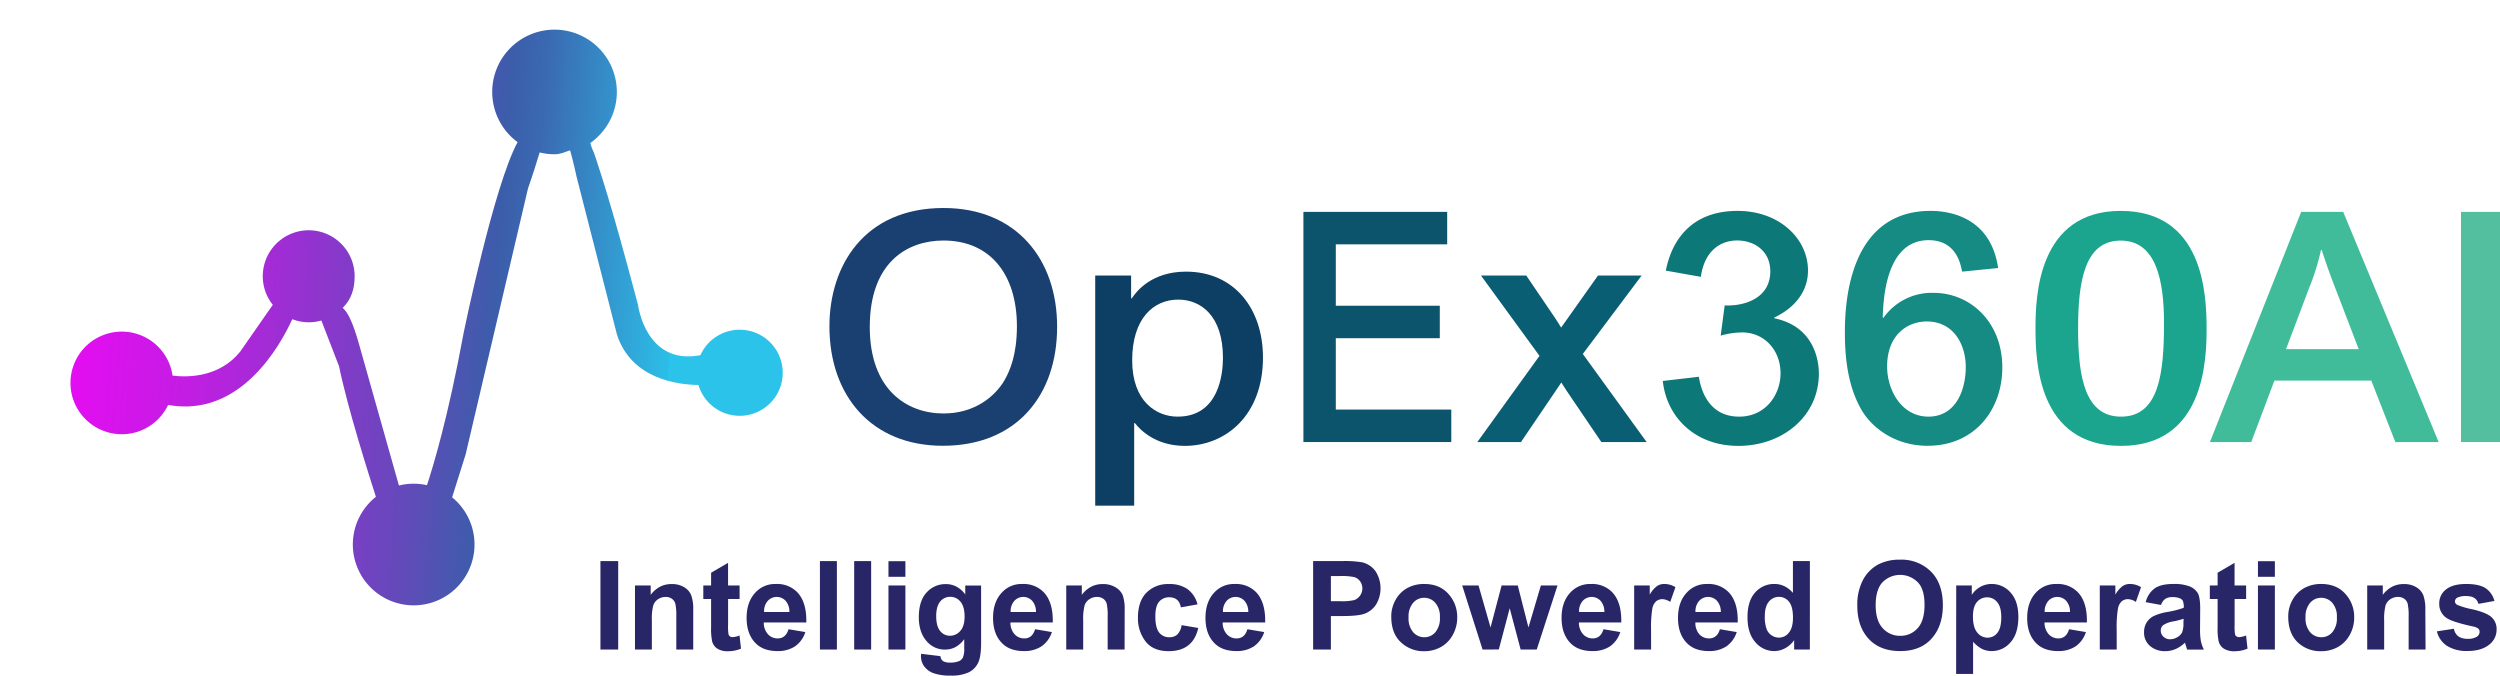 <svg id="Layer_1" data-name="Layer 1" xmlns="http://www.w3.org/2000/svg" xmlns:xlink="http://www.w3.org/1999/xlink" viewBox="0 0 962.59 260.12"><defs><style>.cls-1{fill:none;}.cls-2{fill:#292667;}.cls-3{fill:#1a3f71;}.cls-4{fill:#0c3f63;}.cls-5{fill:#0c536c;}.cls-6{fill:#0a5e74;}.cls-7{fill:#0d7878;}.cls-8{fill:#158b83;}.cls-9{fill:#1ba58e;}.cls-10{fill:#41bc9a;}.cls-11{fill:#54bf9f;}.cls-12{clip-path:url(#clip-path);}.cls-13{fill:url(#linear-gradient);}</style><clipPath id="clip-path" transform="translate(-32.71 -4.8)"><path class="cls-1" d="M317.52,131.75a16.58,16.58,0,0,0-15.14,9.82c-21.11,4-24-19.35-24-19.35l-3.88-14.47C266,76.33,261.4,63.63,261.4,63.63A18.32,18.32,0,0,1,260,59.86a24,24,0,1,0-28-.32c-9.16,16.78-20.74,73.26-20.74,73.26-6,32.67-11.86,51.88-14.15,58.81a23.34,23.34,0,0,0-10.8.13l-15.64-55.41c-2.18-7.54-4.12-11.4-6-13,3.26-3.2,4.59-7.21,4.59-12.14a17.69,17.69,0,1,0-31.51,11L136.46,124l-11.3,16.24c-8,9.81-19.86,9.93-26,9.2a19.76,19.76,0,1,0-1.71,11.27c27.78,5.07,43.24-23,47.79-33a17.55,17.55,0,0,0,6.34,1.19,17.8,17.8,0,0,0,4.87-.69l6.81,17.63c3.18,15.63,11.35,41.46,14.18,50.25a23.43,23.43,0,1,0,29.35.2L212,179.75,236,77.39c2-5.72,3.48-10.53,4.49-13.89a24.12,24.12,0,0,0,5.74.7c2.43,0,3.79-.85,6-1.52,1.21,4.21,2.47,10.12,2.47,10.12l15.53,60.71c5.5,17.33,23.65,19.44,31.39,19.52a16.58,16.58,0,1,0,15.91-21.28Z"/></clipPath><linearGradient id="linear-gradient" x1="-67.86" y1="110.12" x2="360.97" y2="141.89" gradientUnits="userSpaceOnUse"><stop offset="0.11" stop-color="#f903fa"/><stop offset="0.16" stop-color="#f306f7"/><stop offset="0.24" stop-color="#e00ff0"/><stop offset="0.33" stop-color="#c31de3"/><stop offset="0.42" stop-color="#9930d2"/><stop offset="0.53" stop-color="#6549bb"/><stop offset="0.6" stop-color="#3c5daa"/><stop offset="0.63" stop-color="#3a69b2"/><stop offset="0.68" stop-color="#358ac6"/><stop offset="0.76" stop-color="#2cbee7"/><stop offset="0.76" stop-color="#2bc3ea"/></linearGradient></defs><path class="cls-2" d="M263.9,254.9V220.84h6.84V254.9Z" transform="translate(-32.71 -4.8)"/><path class="cls-2" d="M299.63,254.9h-6.52V242.3a22.19,22.19,0,0,0-.37-5.05,3.39,3.39,0,0,0-1.37-1.93,4,4,0,0,0-2.27-.68,5.28,5.28,0,0,0-3,.87,4.61,4.61,0,0,0-1.86,2.41,20.49,20.49,0,0,0-.54,5.8V254.9H277.2V230.23h6.05v3.6a11,11,0,0,1,3.63-3.14,9.54,9.54,0,0,1,4.48-1,8.88,8.88,0,0,1,4.81,1.22,6.4,6.4,0,0,1,2.71,3.14,15.91,15.91,0,0,1,.75,5.54Z" transform="translate(-32.71 -4.8)"/><path class="cls-2" d="M317.48,230.23v5.2h-4.43v10a17.32,17.32,0,0,0,.2,3.75,1.57,1.57,0,0,0,1.61.93,8.23,8.23,0,0,0,2.6-.63l.56,5.07a12.79,12.79,0,0,1-5.11,1,7.23,7.23,0,0,1-4-1,4.76,4.76,0,0,1-2-2.82,24.09,24.09,0,0,1-.4-5.49V235.43h-3v-5.2h3v-4.91l6.53-3.81v8.72Z" transform="translate(-32.71 -4.8)"/><path class="cls-2" d="M336.32,247.07l6.47,1.1a10.49,10.49,0,0,1-4,5.52,11.92,11.92,0,0,1-6.68,1.8c-3.64,0-6.45-1-8.42-3q-3.51-3.49-3.51-9.77t3.53-9.92a10.19,10.19,0,0,1,7.74-3.14,10.74,10.74,0,0,1,8.27,3.21q3.45,3.67,3.45,10.84l0,.75H326.8a6.52,6.52,0,0,0,1.61,4.55,5,5,0,0,0,3.72,1.61C334.23,250.61,335.62,249.43,336.32,247.07Zm.34-6.62a6.27,6.27,0,0,0-1.49-4.35,4.67,4.67,0,0,0-6.84.06,6,6,0,0,0-1.41,4.29Z" transform="translate(-32.71 -4.8)"/><path class="cls-2" d="M348.41,254.9V220.84h6.53V254.9Z" transform="translate(-32.71 -4.8)"/><path class="cls-2" d="M361.6,254.9V220.84h6.53V254.9Z" transform="translate(-32.71 -4.8)"/><path class="cls-2" d="M374.8,226.88v-6h6.52v6Zm0,28V230.23h6.52V254.9Z" transform="translate(-32.71 -4.8)"/><path class="cls-2" d="M387.37,256.53l7.45.91a2.52,2.52,0,0,0,1,1.91,5.09,5.09,0,0,0,2.73.57,8.68,8.68,0,0,0,3.47-.58,3,3,0,0,0,1.44-1.39,8.13,8.13,0,0,0,.51-3.44v-3.6a10.3,10.3,0,0,1-3.3,3,8.45,8.45,0,0,1-4.07,1,9,9,0,0,1-6.89-3q-3.23-3.5-3.22-9.45,0-6.32,3-9.54a9.74,9.74,0,0,1,7.36-3.22,8.58,8.58,0,0,1,4.17,1,10,10,0,0,1,3.35,3v-3.46h6.1v22.14q0,5.32-1.19,7.72a7.82,7.82,0,0,1-3.66,3.61,15.76,15.76,0,0,1-6.85,1.22,19.39,19.39,0,0,1-6.47-.88,7.77,7.77,0,0,1-3.71-2.64,6.66,6.66,0,0,1-1.28-4.06ZM393.18,242c0,2.64.52,4.56,1.54,5.77a4.73,4.73,0,0,0,3.72,1.82,5.21,5.21,0,0,0,4-1.84c1.11-1.22,1.67-3.09,1.67-5.58s-.54-4.48-1.6-5.72a5,5,0,0,0-3.94-1.85,4.86,4.86,0,0,0-3.86,1.82C393.7,237.67,393.18,239.53,393.18,242Z" transform="translate(-32.71 -4.8)"/><path class="cls-2" d="M431.26,247.07l6.47,1.1a10.51,10.51,0,0,1-4.05,5.52,11.89,11.89,0,0,1-6.67,1.8c-3.64,0-6.45-1-8.43-3q-3.51-3.49-3.51-9.77t3.54-9.92a10.17,10.17,0,0,1,7.73-3.14,10.76,10.76,0,0,1,8.28,3.21q3.45,3.67,3.45,10.84l0,.75h-16.3a6.52,6.52,0,0,0,1.6,4.55,5,5,0,0,0,3.73,1.61Q430.21,250.61,431.26,247.07Zm.34-6.62a6.32,6.32,0,0,0-1.5-4.35,4.66,4.66,0,0,0-6.83.06,6,6,0,0,0-1.42,4.29Z" transform="translate(-32.71 -4.8)"/><path class="cls-2" d="M465.72,254.9H459.2V242.3a22.19,22.19,0,0,0-.37-5.05,3.39,3.39,0,0,0-1.37-1.93,4,4,0,0,0-2.28-.68,5.27,5.27,0,0,0-3,.87,4.67,4.67,0,0,0-1.87,2.41,21,21,0,0,0-.53,5.8V254.9h-6.53V230.23h6v3.6a11,11,0,0,1,3.63-3.14,9.53,9.53,0,0,1,4.47-1,8.9,8.9,0,0,1,4.82,1.22A6.4,6.4,0,0,1,465,234a15.91,15.91,0,0,1,.75,5.54Z" transform="translate(-32.71 -4.8)"/><path class="cls-2" d="M493.8,237.5l-6.41,1.16q-.72-3.89-4.47-3.88a4.93,4.93,0,0,0-3.89,1.68q-1.47,1.68-1.47,5.66c0,2.94.49,5,1.47,6.23a4.8,4.8,0,0,0,3.94,1.81,4.47,4.47,0,0,0,3-1,6.39,6.39,0,0,0,1.7-3.66l6.41,1.09q-2,8.92-11.39,8.93-6,0-8.92-3.78a14.4,14.4,0,0,1-2.91-9.07q0-6.36,3.29-9.68a11.65,11.65,0,0,1,8.64-3.31,12.14,12.14,0,0,1,7.06,1.88A10.43,10.43,0,0,1,493.8,237.5Z" transform="translate(-32.71 -4.8)"/><path class="cls-2" d="M513,247.07l6.47,1.1a10.44,10.44,0,0,1-4,5.52,11.9,11.9,0,0,1-6.68,1.8c-3.63,0-6.44-1-8.42-3q-3.51-3.49-3.51-9.77t3.53-9.92a10.2,10.2,0,0,1,7.74-3.14,10.78,10.78,0,0,1,8.28,3.21q3.43,3.67,3.44,10.84l0,.75H503.49a6.47,6.47,0,0,0,1.6,4.55,5,5,0,0,0,3.72,1.61Q512,250.61,513,247.07Zm.34-6.62a6.27,6.27,0,0,0-1.49-4.35,4.67,4.67,0,0,0-6.84.06,6,6,0,0,0-1.41,4.29Z" transform="translate(-32.71 -4.8)"/><path class="cls-2" d="M538.31,254.9V220.84h11a40.34,40.34,0,0,1,8,.49,9,9,0,0,1,5,3.37,12.18,12.18,0,0,1,.26,12.83A9.14,9.14,0,0,1,558.4,241c-1.7.68-4.62,1-8.76,1h-4.49V254.9Zm6.84-28.3v9.69h3.79a20.25,20.25,0,0,0,5.2-.44,4.78,4.78,0,0,0,2.22-7.29,4.3,4.3,0,0,0-2.24-1.56,24.2,24.2,0,0,0-5.63-.4Z" transform="translate(-32.71 -4.8)"/><path class="cls-2" d="M568.4,242.22a12.76,12.76,0,0,1,1.75-6.61,11.4,11.4,0,0,1,4.57-4.47,13.35,13.35,0,0,1,6.36-1.49q5.92,0,9.32,3.83a13.06,13.06,0,0,1,3.39,9,13.57,13.57,0,0,1-1.77,6.89,11.68,11.68,0,0,1-4.63,4.62,13,13,0,0,1-6.28,1.55A12.65,12.65,0,0,1,572,252Q568.4,248.59,568.4,242.22Zm6.66.35a8.05,8.05,0,0,0,1.79,5.67,5.64,5.64,0,0,0,4.3,1.92,5.5,5.5,0,0,0,4.22-1.93,8.23,8.23,0,0,0,1.75-5.71,8,8,0,0,0-1.78-5.62,5.62,5.62,0,0,0-4.28-1.93,5.53,5.53,0,0,0-4.23,1.93A8.13,8.13,0,0,0,575.06,242.57Z" transform="translate(-32.71 -4.8)"/><path class="cls-2" d="M603.55,254.9l-7.84-24.67H602l4.62,16.17,4.26-16.17h6.23l4.11,16.17L626,230.23h6.41l-8,24.67h-6.2L614,239l-4.19,15.87Z" transform="translate(-32.71 -4.8)"/><path class="cls-2" d="M650.11,247.07l6.47,1.1a10.49,10.49,0,0,1-4,5.52,11.92,11.92,0,0,1-6.68,1.8c-3.64,0-6.45-1-8.43-3q-3.49-3.49-3.5-9.77t3.53-9.92a10.17,10.17,0,0,1,7.74-3.14,10.74,10.74,0,0,1,8.27,3.21q3.45,3.67,3.45,10.84l0,.75h-16.3a6.52,6.52,0,0,0,1.6,4.55,5,5,0,0,0,3.73,1.61C648,250.61,649.41,249.43,650.11,247.07Zm.34-6.62a6.27,6.27,0,0,0-1.5-4.35,4.66,4.66,0,0,0-6.83.06,6,6,0,0,0-1.41,4.29Z" transform="translate(-32.71 -4.8)"/><path class="cls-2" d="M668.44,254.9h-6.52V230.23h6v3.51a11,11,0,0,1,2.79-3.28,5,5,0,0,1,2.83-.81,8.14,8.14,0,0,1,4.27,1.23l-2,5.69a5.61,5.61,0,0,0-3.05-1.07,3.72,3.72,0,0,0-2.39.83,5,5,0,0,0-1.48,3,44.74,44.74,0,0,0-.46,8Z" transform="translate(-32.71 -4.8)"/><path class="cls-2" d="M694.94,247.07l6.47,1.1a10.51,10.51,0,0,1-4,5.52,11.89,11.89,0,0,1-6.67,1.8c-3.64,0-6.45-1-8.43-3q-3.51-3.49-3.51-9.77t3.54-9.92a10.17,10.17,0,0,1,7.73-3.14,10.76,10.76,0,0,1,8.28,3.21q3.45,3.67,3.45,10.84l0,.75h-16.3A6.52,6.52,0,0,0,687,249a5,5,0,0,0,3.73,1.61Q693.89,250.61,694.94,247.07Zm.34-6.62a6.32,6.32,0,0,0-1.5-4.35,4.66,4.66,0,0,0-6.83.06,6,6,0,0,0-1.42,4.29Z" transform="translate(-32.71 -4.8)"/><path class="cls-2" d="M729.57,254.9h-6.05v-3.62a10,10,0,0,1-3.53,3.15,9,9,0,0,1-4.18,1.06,9.42,9.42,0,0,1-7.19-3.39q-3.06-3.39-3.06-9.67t3-9.56a9.64,9.64,0,0,1,7.36-3.22,8.68,8.68,0,0,1,3.85.86,10.11,10.11,0,0,1,3.28,2.58V220.84h6.53ZM712.23,242a13.66,13.66,0,0,0,.69,5,5.07,5.07,0,0,0,4.86,3.3,4.74,4.74,0,0,0,3.72-1.91q1.57-1.92,1.57-5.76,0-4.26-1.53-6.14a4.85,4.85,0,0,0-3.9-1.88,4.91,4.91,0,0,0-3.84,1.84Q712.23,238.33,712.23,242Z" transform="translate(-32.71 -4.8)"/><path class="cls-2" d="M747.84,238.08a20.49,20.49,0,0,1,2.19-10,14.49,14.49,0,0,1,5.72-5.86,17.61,17.61,0,0,1,8.56-1.93,16.07,16.07,0,0,1,11.88,4.58q4.59,4.57,4.59,13t-4.86,13.36q-4.26,4.26-11.58,4.26t-11.64-4.21Q747.84,246.46,747.84,238.08Zm7.07-.23q0,5.88,2.71,8.82a8.8,8.8,0,0,0,6.73,2.94,8.71,8.71,0,0,0,6.71-2.92q2.66-2.91,2.66-9T771.13,229a9.54,9.54,0,0,0-13.59,0C755.78,230.9,754.91,233.85,754.91,237.85Z" transform="translate(-32.71 -4.8)"/><path class="cls-2" d="M785.92,230.23h6v3.62a9,9,0,0,1,3.29-3.08,8.9,8.9,0,0,1,4.38-1.12,9.55,9.55,0,0,1,7.26,3.3q3,3.31,3,9.38,0,6.39-3,9.77a9.44,9.44,0,0,1-7.26,3.39,8.51,8.51,0,0,1-3.63-.78,11.61,11.61,0,0,1-3.54-2.83v12.41h-6.53Zm6.44,11.92q0,4.18,1.64,6.17a5,5,0,0,0,4,2,4.68,4.68,0,0,0,3.75-1.83c1-1.22,1.52-3.21,1.52-6s-.52-4.57-1.56-5.82a4.8,4.8,0,0,0-3.82-1.87,5,5,0,0,0-4,1.82Q792.36,238.46,792.36,242.15Z" transform="translate(-32.71 -4.8)"/><path class="cls-2" d="M829.39,247.07l6.47,1.1a10.54,10.54,0,0,1-4,5.52,11.92,11.92,0,0,1-6.68,1.8c-3.64,0-6.45-1-8.43-3q-3.51-3.49-3.5-9.77t3.53-9.92a10.17,10.17,0,0,1,7.74-3.14,10.74,10.74,0,0,1,8.27,3.21q3.45,3.67,3.45,10.84l0,.75h-16.3a6.52,6.52,0,0,0,1.6,4.55,5,5,0,0,0,3.73,1.61C827.3,250.61,828.69,249.43,829.39,247.07Zm.34-6.62a6.32,6.32,0,0,0-1.5-4.35,4.66,4.66,0,0,0-6.83.06,6,6,0,0,0-1.41,4.29Z" transform="translate(-32.71 -4.8)"/><path class="cls-2" d="M847.72,254.9H841.2V230.23h6v3.51a11,11,0,0,1,2.79-3.28,5,5,0,0,1,2.84-.81,8.13,8.13,0,0,1,4.26,1.23l-2,5.69a5.61,5.61,0,0,0-3.05-1.07,3.72,3.72,0,0,0-2.39.83,5,5,0,0,0-1.48,3,44.74,44.74,0,0,0-.46,8Z" transform="translate(-32.71 -4.8)"/><path class="cls-2" d="M864.79,237.73l-5.91-1.07a9.22,9.22,0,0,1,3.55-5.38q2.46-1.64,7.1-1.63a16.21,16.21,0,0,1,6.3.95,6.41,6.41,0,0,1,3.11,2.59c.62,1.1.93,3.08.93,6l-.06,7.63a26.59,26.59,0,0,0,.31,4.78,14.42,14.42,0,0,0,1.16,3.33h-6.44l-.85-2.69a11.94,11.94,0,0,1-3.57,2.45,10.09,10.09,0,0,1-4,.83,8.67,8.67,0,0,1-5.88-2,6.69,6.69,0,0,1-2.29-5.3,6.91,6.91,0,0,1,.94-3.65,6.76,6.76,0,0,1,2.62-2.49,19.82,19.82,0,0,1,5.43-1.65,35.82,35.82,0,0,0,6.29-1.61,6.54,6.54,0,0,0-.35-2.7,2.53,2.53,0,0,0-1.3-1,7,7,0,0,0-2.67-.41,5.06,5.06,0,0,0-2.75.65A4.58,4.58,0,0,0,864.79,237.73Zm8.69,5.32a36.23,36.23,0,0,1-3.86,1,10,10,0,0,0-4,1.45,2.57,2.57,0,0,0-.93,2.05,3.14,3.14,0,0,0,1,2.39,3.65,3.65,0,0,0,2.58,1,5.41,5.41,0,0,0,2.74-.78,4.41,4.41,0,0,0,1.88-1.85,9.87,9.87,0,0,0,.52-3.89Z" transform="translate(-32.71 -4.8)"/><path class="cls-2" d="M897.55,230.23v5.2h-4.43v10a18.46,18.46,0,0,0,.19,3.75,1.57,1.57,0,0,0,1.61.93,8.17,8.17,0,0,0,2.6-.63l.57,5.07a12.81,12.81,0,0,1-5.12,1,7.22,7.22,0,0,1-4-1,4.72,4.72,0,0,1-2-2.82,23.5,23.5,0,0,1-.4-5.49V235.43h-3v-5.2h3v-4.91l6.53-3.81v8.72Z" transform="translate(-32.71 -4.8)"/><path class="cls-2" d="M902.1,226.88v-6h6.52v6Zm0,28V230.23h6.52V254.9Z" transform="translate(-32.71 -4.8)"/><path class="cls-2" d="M913.76,242.22a12.86,12.86,0,0,1,1.75-6.61,11.49,11.49,0,0,1,4.58-4.47,13.33,13.33,0,0,1,6.36-1.49q5.92,0,9.32,3.83a13.06,13.06,0,0,1,3.39,9,13.57,13.57,0,0,1-1.77,6.89,11.75,11.75,0,0,1-4.63,4.62,13.05,13.05,0,0,1-6.29,1.55,12.64,12.64,0,0,1-9.09-3.45Q913.77,248.59,913.76,242.22Zm6.67.35a8,8,0,0,0,1.78,5.67,5.68,5.68,0,0,0,4.31,1.92,5.5,5.5,0,0,0,4.22-1.93,8.23,8.23,0,0,0,1.75-5.71,8,8,0,0,0-1.78-5.62,5.62,5.62,0,0,0-4.28-1.93,5.53,5.53,0,0,0-4.23,1.93A8.13,8.13,0,0,0,920.43,242.57Z" transform="translate(-32.71 -4.8)"/><path class="cls-2" d="M966.64,254.9h-6.52V242.3a22.19,22.19,0,0,0-.37-5.05,3.39,3.39,0,0,0-1.37-1.93,4,4,0,0,0-2.28-.68,5.27,5.27,0,0,0-3,.87,4.67,4.67,0,0,0-1.87,2.41,21,21,0,0,0-.53,5.8V254.9h-6.53V230.23h6v3.6a11,11,0,0,1,3.63-3.14,9.53,9.53,0,0,1,4.47-1,8.9,8.9,0,0,1,4.82,1.22,6.4,6.4,0,0,1,2.71,3.14,15.91,15.91,0,0,1,.75,5.54Z" transform="translate(-32.71 -4.8)"/><path class="cls-2" d="M971,247.89l6.53-1q.84,3.88,5.25,3.88a6.53,6.53,0,0,0,3.5-.75,2.19,2.19,0,0,0,1.16-1.93,1.63,1.63,0,0,0-.51-1.27,5,5,0,0,0-2.12-.82q-8-1.75-10.19-3.33a6.35,6.35,0,0,1-2.71-5.43,6.64,6.64,0,0,1,2.65-5.52q2.65-2.07,7.71-2.07,4.83,0,7.35,1.54a8.34,8.34,0,0,1,3.53,5L987,237.31q-.83-3-4.63-3a7.47,7.47,0,0,0-3.42.57,1.68,1.68,0,0,0-1,1.48,1.57,1.57,0,0,0,.93,1.35,29.43,29.43,0,0,0,5.79,1.69c3.63.84,6.1,1.87,7.4,3.06a6.2,6.2,0,0,1,1.92,4.77,7.19,7.19,0,0,1-3,5.9q-3,2.33-8.24,2.33a14.21,14.21,0,0,1-7.79-1.94A9.18,9.18,0,0,1,971,247.89Z" transform="translate(-32.71 -4.8)"/><path class="cls-3" d="M396,84.89c-30.69,0-43.93,22.4-43.93,45.55,0,26.73,16.17,46,43.67,46,28.39,0,44-19.43,44-45.8C439.77,104.69,424.11,84.89,396,84.89Zm23.55,66.22C415.71,157.67,407.82,164,396,164c-14.14,0-28.4-9.16-28.4-33.3,0-25,14.52-33.29,28.4-33.29,17.95,0,28.26,13,28.26,33.05C424.24,141.45,421.57,147.52,419.53,151.11Z" transform="translate(-32.71 -4.8)"/><path class="cls-4" d="M489.37,109.39c-13.41,0-19.24,7.8-20.87,10.28h-.27v-8.79H454.41V199.5h15V167.69h.27c1.9,2.48,7.86,8.79,19.24,8.79,15.58,0,30.08-11.63,30.08-34C519,123.63,507.93,109.39,489.37,109.39Zm-3.25,55.83c-8.13,0-17.48-5.82-17.48-21.66,0-16.22,8.26-23.4,17.75-23.4,8.67,0,17.2,6.19,17.2,22.41C503.59,148.38,502.24,165.22,486.12,165.22Z" transform="translate(-32.71 -4.8)"/><polygon class="cls-5" points="501.86 81.58 557.22 81.58 557.22 94.08 514.33 94.08 514.33 117.72 554.37 117.72 554.37 130.22 514.33 130.22 514.33 157.7 558.8 157.7 558.8 170.2 501.86 170.2 501.86 81.58"/><path class="cls-6" d="M625.47,141.82l-22.54-30.94h17.44l11,16.21c1.66,2.48,1.66,2.6,2.42,3.84L648,110.88h16.81l-22.66,30.2L666.72,175H649.28l-13.5-19.93c-1-1.49-1.15-1.86-1.91-3-1.53,2.35-1.53,2.35-2.16,3.22L618.34,175H601.53Z" transform="translate(-32.71 -4.8)"/><path class="cls-7" d="M686.83,149.87c.51,3.09,2.68,15.35,15.54,15.35,10.06,0,15.91-8.3,15.91-16.71,0-9-6.36-15.72-14.77-15.72a31.07,31.07,0,0,0-8.27,1.24l1.53-11.64c7.13.37,17.57-2.47,17.57-13.12,0-7.92-6.24-11.88-12.74-11.88s-12.6,4-14,14L674.1,109c.89-4.08,4.59-23,27.63-23,16.3,0,27.12,10.89,27.12,22.9,0,2.35-.13,12-13,18.19v.25c15.67,3.22,17.19,16.71,17.19,21.29,0,16.59-14.13,27.85-30.94,27.85-17.19,0-27.75-11.51-29.15-25Z" transform="translate(-32.71 -4.8)"/><path class="cls-8" d="M777.23,117.56a22.78,22.78,0,0,0-19.35,9.66l-.26-.25c.26-6.19.9-29.7,17.7-29.7,10.7,0,12.35,9.4,12.86,12.12L802.06,108c-2.93-20.17-19.61-22-26-22-32.47,0-33,37.88-33,47,0,14,2.55,22.89,6.37,29.58,4.07,7,13,13.86,25.46,13.86,18.46,0,28.78-14.23,28.78-30.08C803.72,128.83,791.36,117.56,777.23,117.56Zm-2,47.66c-10.31,0-15.91-10.15-15.91-19.31,0-12.13,7.77-17.33,15.28-17.33,10.18,0,15,8.66,15,17.58C789.58,154.82,785.89,165.22,775.19,165.22Z" transform="translate(-32.71 -4.8)"/><path class="cls-9" d="M849.25,86c-32.09,0-32.8,33.54-32.8,45.18,0,12.62.85,45.3,32.94,45.3,31.81,0,32.94-32.43,32.94-45.18C882.33,117.69,880.92,86,849.25,86Zm.14,79.22c-13.85,0-16.54-15.1-16.54-33.79,0-18.45,2.55-34,16.4-34s16.68,15.72,16.68,31.81C865.93,148.63,864,165.22,849.39,165.22Z" transform="translate(-32.71 -4.8)"/><path class="cls-10" d="M934.92,86.37H918.75L883.61,175h15.91l8.92-23.65h37.3L955,175h16.68Zm-22,52.85L921.68,116a89,89,0,0,0,4.71-15h.25c1.91,5.94,3.82,11.14,5.86,16.34l8.4,21.9Z" transform="translate(-32.71 -4.8)"/><rect class="cls-11" x="947.57" y="81.58" width="15.02" height="88.62"/><g class="cls-12"><rect class="cls-13" width="331.06" height="254.82"/></g></svg>